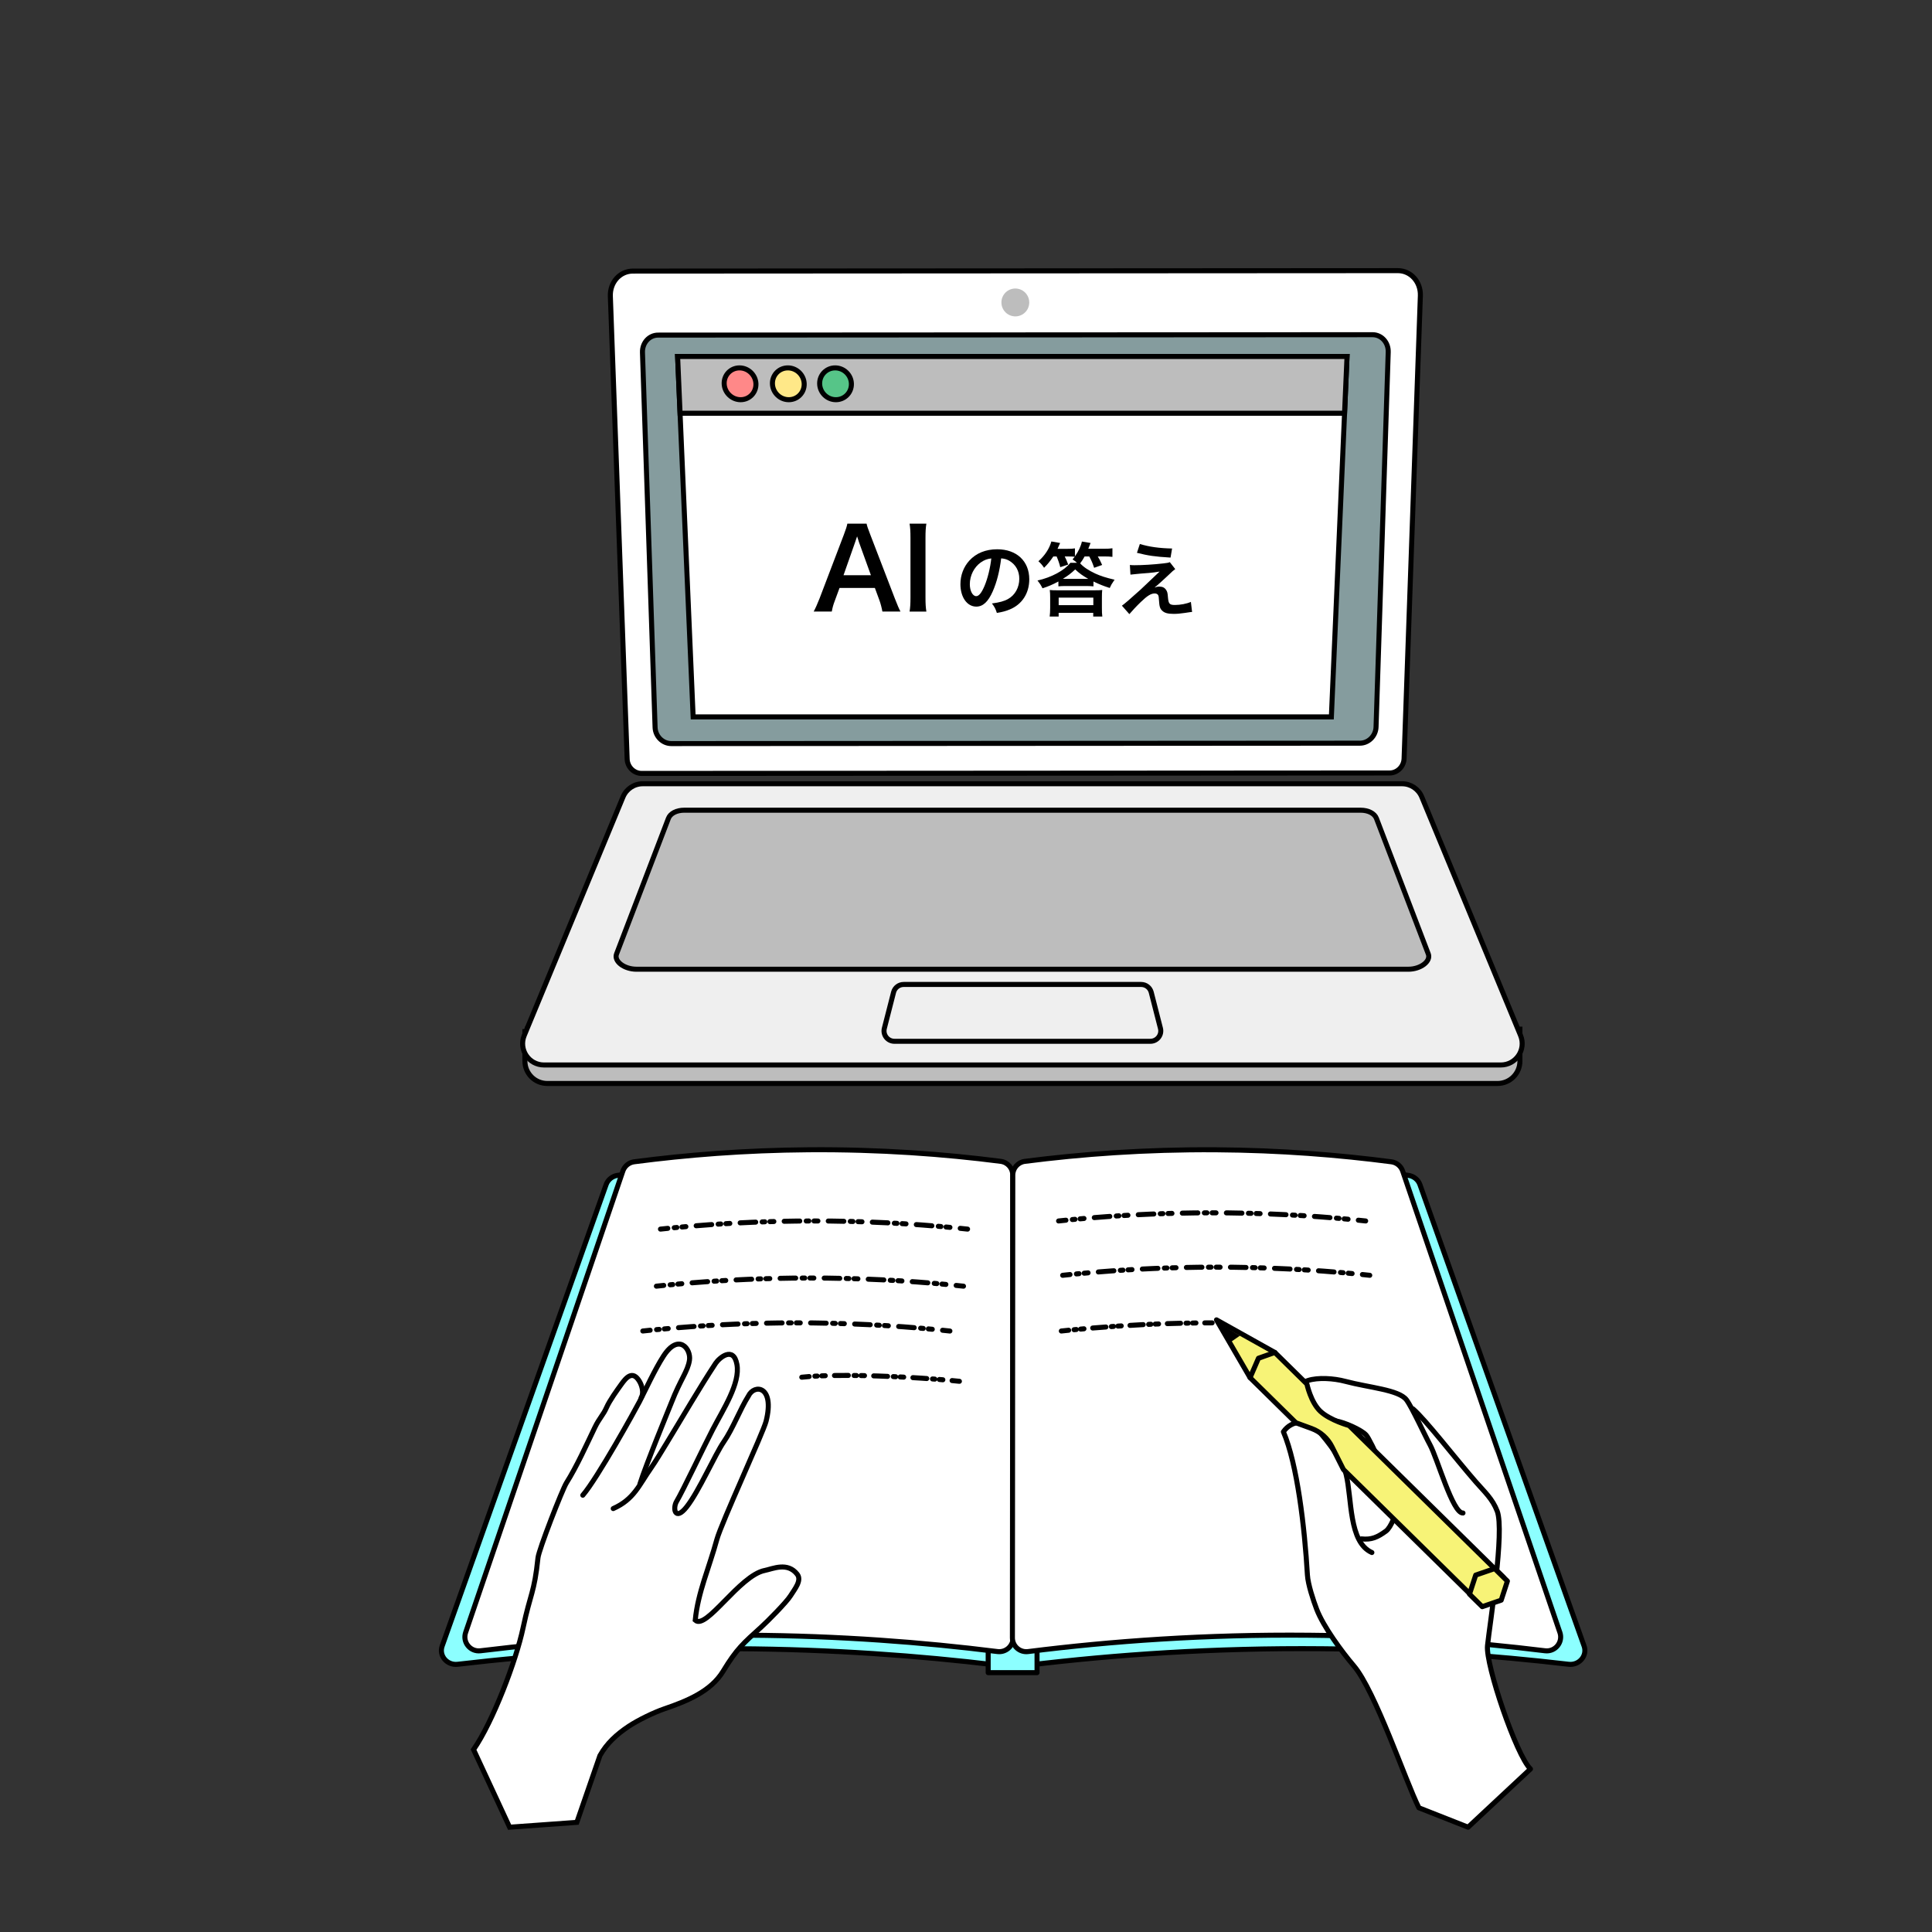 <?xml version="1.0" encoding="UTF-8"?>
<svg xmlns="http://www.w3.org/2000/svg" viewBox="0 0 960 960">
  <rect x="0" y="0" width="960" height="960" fill="#333333" stroke="none"/>
  <defs>
    <style>
      .cls-1 {
        fill: #bdbdbd;
        mix-blend-mode: multiply;
      }

      .cls-2, .cls-3, .cls-4, .cls-5, .cls-6, .cls-7, .cls-8, .cls-9, .cls-10, .cls-11, .cls-12, .cls-13, .cls-14, .cls-15, .cls-16, .cls-17, .cls-18, .cls-19, .cls-20 {
        stroke: #000;
        stroke-width: 2.5px;
      }

      .cls-2, .cls-3, .cls-4, .cls-6, .cls-7, .cls-9, .cls-10, .cls-11, .cls-13, .cls-14, .cls-16, .cls-17, .cls-18, .cls-19 {
        stroke-linecap: round;
      }

      .cls-2, .cls-3, .cls-7, .cls-10, .cls-13, .cls-17 {
        stroke-linejoin: round;
      }

      .cls-2, .cls-4, .cls-9, .cls-11, .cls-14, .cls-16, .cls-18, .cls-19 {
        fill: none;
      }

      .cls-3 {
        fill: #859c9e;
      }

      .cls-4 {
        stroke-dasharray: 7.73 3.22 1.29 2.58 1.93 5.15;
      }

      .cls-4, .cls-5, .cls-6, .cls-8, .cls-9, .cls-11, .cls-12, .cls-14, .cls-15, .cls-16, .cls-18, .cls-19, .cls-20 {
        stroke-miterlimit: 10;
      }

      .cls-5, .cls-6, .cls-10 {
        fill: #fff;
      }

      .cls-7 {
        fill: #8cffff;
      }

      .cls-21 {
        isolation: isolate;
      }

      .cls-8 {
        fill: #f88;
      }

      .cls-9 {
        stroke-dasharray: 6.88 2.87 1.15 2.29 1.72 4.59;
      }

      .cls-11 {
        stroke-dasharray: 1.15 2.29 1.72 4.59;
      }

      .cls-12 {
        fill: #bdbdbd;
      }

      .cls-13 {
        fill: #f7f377;
      }

      .cls-14 {
        stroke-dasharray: 1.29 2.58 1.93 5.15;
      }

      .cls-15 {
        fill: #ffe888;
      }

      .cls-16 {
        stroke-dasharray: 1.09 2.19 1.64 4.37;
      }

      .cls-17 {
        fill: #efefef;
      }

      .cls-19 {
        stroke-dasharray: 6.56 2.73 1.09 2.19 1.64 4.37;
      }

      .cls-20 {
        fill: #56c588;
      }
    </style>
  </defs>
  <g class="cls-21">
    <g id="_生成AI" data-name="生成AI">
      <g>
        <g>
          <g>
            <path class="cls-7" d="M503.41,820.51c0,4.16-3.8,7.37-8.1,6.85-38.52-4.64-81.82-7.85-129.15-8.12-51.11-.29-97.67,2.9-138.75,7.73-5.27.62-9.41-4.25-7.69-9.08,27.16-76.43,54.31-152.85,81.47-229.28.88-2.49,3.16-4.28,5.88-4.62,26.85-3.37,57.14-5.73,90.33-5.97,36.86-.26,70.29,2.14,99.55,5.75,3.59.44,6.27,3.37,6.27,6.84.06,76.63.13,153.27.19,229.9Z"/>
            <path class="cls-7" d="M787.12,817.89c1.72,4.82-2.42,9.7-7.7,9.08-36.79-4.33-77.75-7.32-122.27-7.72-53.99-.49-103.01,2.93-145.97,8.12-4.31.52-8.12-2.69-8.12-6.85.06-76.63.13-153.26.19-229.9,0-3.47,2.69-6.4,6.28-6.84,29.13-3.58,62.4-5.98,99.07-5.75,33.48.21,64.02,2.59,91.05,5.97,2.72.34,5.01,2.13,5.89,4.62,27.19,76.42,54.38,152.85,81.57,229.27Z"/>
            <rect class="cls-7" x="491.02" y="814.08" width="24.28" height="17.05"/>
            <path class="cls-10" d="M503.41,813.8c0,4.16-3.64,7.37-7.77,6.85-36.94-4.64-78.46-7.85-123.84-8.12-49.01-.29-93.66,2.9-133.05,7.73-5.06.62-9.02-4.25-7.38-9.08,26.04-76.43,52.08-152.85,78.13-229.28.85-2.49,3.03-4.28,5.64-4.62,25.74-3.37,54.8-5.73,86.62-5.97,35.35-.26,67.41,2.14,95.46,5.75,3.44.44,6.01,3.37,6.01,6.84.06,76.63.12,153.27.19,229.9Z"/>
            <path class="cls-10" d="M775.11,811.18c1.64,4.82-2.32,9.7-7.38,9.08-35.23-4.33-74.46-7.32-117.1-7.72-51.71-.49-98.65,2.93-139.79,8.12-4.13.52-7.78-2.69-7.78-6.85.06-76.63.12-153.26.19-229.9,0-3.47,2.57-6.4,6.01-6.84,27.9-3.58,59.76-5.98,94.88-5.75,32.06.21,61.31,2.59,87.2,5.97,2.61.34,4.8,2.13,5.64,4.62,26.04,76.42,52.08,152.85,78.12,229.27Z"/>
            <g>
              <path class="cls-10" d="M681.68,771.44c-11.61-5.13-9.82-26.71-12.8-38.8-1.71-6.94-9.04-16.33-13.77-21.69-5.17-5.85-13.27-5.48-17.4.49,6.89,16.07,10.56,47.52,11.94,71.17.27,4.64,2.93,12.64,4.59,16.99,3.27,8.55,12.48,21.13,18.43,28.09,10.7,12.52,25.77,57.44,32.37,70.59l24.45,9.64,30.99-28.93c-6.96-6.62-22.35-51.74-21.35-61.3,1.08-10.35,8.58-57.04,4.82-66.81-2.36-6.14-6.25-9.53-10.57-14.48-10.65-12.22-24.72-30.65-31.27-36.33"/>
              <path class="cls-18" d="M676.46,764.66c5.1.56,8.06-.85,12.22-3.87,2.53-1.84,5.23-9.13,5-10.59-1.71-10.88-12.53-34.63-14.91-37.19-2.48-2.67-11.05-6.36-14.66-6.86-6.66-.92-9.03-3.54-14.58-9.18-11.99-12.2,7.13-13.75,19.05-10.56,11.56,3.09,26.52,4.13,30.3,9.18,2.75,3.67,9.37,18.14,11.59,22.15,3.79,6.83,11.36,34.44,16.48,34.06"/>
              <g>
                <path class="cls-13" d="M734.82,796.35l-67.28-66.17-5.73-11.38c-2.1-4.16-5.7-7.37-10.07-8.98l-7.81-2.86-22.79-22.41-16.68-28.72,28.99,16.2,15.94,15.68s1.91,9.11,6.73,13.59,14.27,7.07,14.27,7.07l76.72,75.46-12.31,12.52Z"/>
                <polygon class="cls-13" points="749.02 785.65 742.69 779.42 733.27 782.66 730.19 792.12 736.52 798.35 745.94 795.11 749.02 785.65"/>
                <polyline class="cls-2" points="633.46 672.03 625.33 674.9 621.15 684.55"/>
              </g>
            </g>
            <g>
              <path class="cls-6" d="M304.71,749.6c10.32-4.6,12.78-11.6,18.77-20.14,2.17-3.09,5.61-8.83,7.58-12.05,8.61-14.12,16.38-27.6,24.51-39.96,1.8-2.73,8.9-8.85,10.61.54,1.71,9.39-6.82,22.3-12.05,32.37-4.48,8.61-14.86,30.56-17.91,35.64-2.07,3.44-.86,10.16,4.99,2.75,6.07-7.67,14.01-25.9,18.47-32.36,4.46-6.45,8.12-16.25,12.18-22.68,2.93-6.18,13.26-5.15,8.8,12.52-1.41,5.59-22.18,50.4-24.47,58.78-3.87,14.2-9.38,26.17-10.73,40.05,5.44,5.04,21.97-22.19,34.52-24.71,4.07-.82,11.33-4.32,16.15,1.88,2.4,3.09-1.23,7.33-3.29,10.65s-11.65,12.95-14.55,15.57c-8.9,8.04-12.23,10.83-19,22-6.06,10-17.99,14.84-29.06,18.62-5.38,1.84-13.21,5.64-17.94,8.8-5.9,3.95-10.71,8.29-14.19,14.48l-11.48,33.17-33.4,2.41-17.91-38.57c9.57-13.81,21.14-44.08,24.61-60.52,3.67-17.36,5.56-17.13,7.4-34.78.42-4.04,12.07-33.92,14.12-37.19,5.19-8.27,9.88-18.75,14.12-27.55,2.24-4.65,4.16-6.15,5.85-9.99,1.54-3.47,5.15-8.47,7.37-11.55,2.22-3.08,5.54-7.22,8.99-1.36,1.3,2.2,2.21,5.82.87,8"/>
              <path class="cls-18" d="M317.97,737.38c2.97-9.56,14.95-38.6,15.67-40.46,4.48-11.54,8.08-15.41,8.95-21.01.87-5.6-5.34-13.77-12.91-2.07-4.25,6.56-9.1,17.11-11.88,22.56-1.83,3.59-20.97,38.22-28.21,46.56"/>
            </g>
            <g>
              <path class="cls-18" d="M328.19,610.74c1.21-.13,2.42-.25,3.64-.38"/>
              <path class="cls-14" d="M335.03,610.04c2.74-.27,5.52-.52,8.33-.76"/>
              <path class="cls-4" d="M345.93,609.07c17.79-1.45,36.9-2.34,57.2-2.38,25.8-.05,49.71,1.29,71.44,3.42"/>
              <path class="cls-18" d="M477.14,610.36c1.22.12,2.43.25,3.64.38"/>
            </g>
            <g>
              <path class="cls-18" d="M326.16,639.09c1.21-.13,2.42-.25,3.64-.38"/>
              <path class="cls-14" d="M333,638.4c2.74-.27,5.52-.52,8.33-.76"/>
              <path class="cls-4" d="M343.91,637.42c17.79-1.45,36.9-2.34,57.2-2.38,25.8-.05,49.71,1.29,71.44,3.42"/>
              <path class="cls-18" d="M475.11,638.72c1.22.12,2.43.25,3.64.38"/>
            </g>
            <g>
              <path class="cls-18" d="M526.01,606.69c1.21-.13,2.42-.25,3.64-.38"/>
              <path class="cls-14" d="M532.85,605.99c2.74-.27,5.52-.52,8.33-.76"/>
              <path class="cls-4" d="M543.75,605.02c17.79-1.45,36.9-2.34,57.2-2.38,25.8-.05,49.71,1.29,71.44,3.42"/>
              <path class="cls-18" d="M674.95,606.31c1.22.12,2.43.25,3.64.38"/>
            </g>
            <g>
              <path class="cls-18" d="M528.03,633.69c1.21-.13,2.42-.25,3.64-.38"/>
              <path class="cls-14" d="M534.87,633c2.74-.27,5.52-.52,8.33-.76"/>
              <path class="cls-4" d="M545.77,632.02c17.79-1.45,36.9-2.34,57.2-2.38,25.8-.05,49.71,1.29,71.44,3.42"/>
              <path class="cls-18" d="M676.98,633.31c1.22.12,2.43.25,3.64.38"/>
            </g>
            <g>
              <path class="cls-18" d="M527.36,661.37c1.21-.13,2.42-.25,3.64-.38"/>
              <path class="cls-16" d="M533.71,660.72c2.33-.23,4.69-.45,7.07-.65"/>
              <path class="cls-19" d="M542.96,659.88c15.82-1.34,32.71-2.24,50.56-2.49.97-.01,1.95-.03,2.93-.04"/>
              <path class="cls-18" d="M598.64,657.34c1.22,0,2.44-.01,3.66-.02"/>
            </g>
            <g>
              <path class="cls-18" d="M398.4,684.33c1.16-.12,2.37-.23,3.64-.33"/>
              <path class="cls-11" d="M404.91,683.81c2.35-.13,4.85-.23,7.45-.29"/>
              <path class="cls-9" d="M414.65,683.48c18.07-.28,40.68.95,56.14,2.31"/>
              <path class="cls-18" d="M473.08,686c1.27.12,2.49.24,3.64.36"/>
            </g>
            <g>
              <path class="cls-18" d="M319.41,661.37c1.21-.13,2.42-.25,3.64-.38"/>
              <path class="cls-14" d="M326.25,660.68c2.74-.27,5.52-.52,8.33-.76"/>
              <path class="cls-4" d="M337.15,659.7c17.79-1.45,36.9-2.34,57.2-2.38,25.8-.05,49.71,1.29,71.44,3.42"/>
              <path class="cls-18" d="M468.36,661c1.22.12,2.43.25,3.64.38"/>
            </g>
          </g>
          <g>
            <path class="cls-12" d="M260.82,511.37h494.42v15.9c0,6.13-4.98,11.1-11.1,11.1h-472.21c-6.13,0-11.1-4.98-11.1-11.1v-15.9h0Z"/>
            <path class="cls-17" d="M745.75,529.18h-475.45c-7.56,0-12.69-7.68-9.8-14.67l49.08-118.52c1.64-3.96,5.51-6.55,9.8-6.55h377.29c4.29,0,8.16,2.58,9.8,6.55l49.08,118.52c2.89,6.98-2.24,14.67-9.8,14.67Z"/>
            <path class="cls-12" d="M699.8,481.6h-383.54c-6.1,0-11.29-3.95-9.9-7.59l25.77-67.36c.94-2.46,4.05-4.07,7.87-4.07h336.07c3.82,0,6.93,1.61,7.87,4.07l25.77,67.36c1.39,3.63-3.81,7.59-9.9,7.59Z"/>
            <g>
              <g>
                <path class="cls-10" d="M690.5,384.09l-371.68.22c-3.83,0-7.05-3.19-7.19-7.14l-8.35-229.98c-.25-6.89,4.75-12.49,11.16-12.49l380.16-.22c6.41,0,11.42,5.59,11.17,12.48l-8.09,229.98c-.14,3.95-3.35,7.15-7.18,7.15Z"/>
                <path class="cls-3" d="M675.72,369.28l-342.16.2c-4.29,0-7.9-3.59-8.05-8.03l-6.27-186.31c-.16-4.76,3.32-8.63,7.78-8.63l354.99-.2c4.45,0,7.94,3.86,7.79,8.62l-6.05,186.31c-.14,4.44-3.74,8.04-8.04,8.04Z"/>
              </g>
              <path class="cls-1" d="M511.43,150.28c0,3.83-3.09,6.93-6.91,6.93-3.82,0-6.92-3.1-6.92-6.93s3.09-6.92,6.91-6.92c3.81,0,6.91,3.09,6.91,6.91Z"/>
              <g>
                <polygon class="cls-5" points="661.55 356.22 344.42 356.22 336.7 177.12 669.33 177.12 661.55 356.22"/>
                <polygon class="cls-12" points="668.1 205.33 337.92 205.33 336.7 177.12 669.33 177.12 668.1 205.33"/>
                <path class="cls-8" d="M375.62,190.72c.14,4.36-3.27,7.89-7.61,7.89s-8.01-3.53-8.17-7.89,3.25-7.92,7.61-7.92,8.03,3.55,8.17,7.92Z"/>
                <path class="cls-15" d="M399.6,190.72c.12,4.36-3.31,7.89-7.66,7.89s-7.98-3.53-8.12-7.89c-.14-4.37,3.3-7.92,7.66-7.92s8,3.55,8.12,7.92Z"/>
                <path class="cls-20" d="M423.06,190.72c.09,4.36-3.36,7.89-7.71,7.89s-7.96-3.53-8.07-7.89c-.11-4.37,3.34-7.92,7.71-7.92s7.98,3.55,8.07,7.92Z"/>
              </g>
              <g>
                <path d="M438.46,303.88c-.33-1.81-.93-4.17-1.54-5.76l-2.2-5.98h-17.56l-2.2,5.98c-.99,2.63-1.21,3.46-1.65,5.76h-9c.82-1.48,1.92-3.95,2.91-6.48l12.07-31.67c1.04-2.74,1.48-4.12,1.76-5.54h9.55c.27,1.32.6,2.2,1.87,5.54l12.18,31.67c1.37,3.51,2.03,5.05,2.8,6.48h-9ZM426.88,269.58c-.22-.6-.38-1.26-.99-3.07q-.88,2.58-1.04,3.07l-5.71,16.24h13.61l-5.87-16.24Z"/>
                <path d="M460.31,260.2c-.33,2.08-.44,3.79-.44,7.08v29.53c0,3.24.11,4.99.44,7.08h-8.34c.33-2.09.44-3.84.44-7.08v-29.53c0-3.4-.11-4.88-.44-7.08h8.34Z"/>
                <path d="M493.29,293.85c-2.29,5.19-4.87,7.57-8.17,7.57-4.59,0-7.89-4.67-7.89-11.15,0-4.43,1.57-8.57,4.43-11.71,3.38-3.7,8.13-5.63,13.84-5.63,9.66,0,15.94,5.88,15.94,14.93,0,6.96-3.62,12.52-9.78,15.01-1.93.8-3.5,1.21-6.32,1.69-.68-2.13-1.17-3.02-2.46-4.71,3.7-.48,6.12-1.13,8.01-2.21,3.5-1.93,5.59-5.76,5.59-10.06,0-3.86-1.73-7-4.95-8.93-1.25-.72-2.29-1.05-4.06-1.21-.76,6.32-2.17,11.87-4.19,16.42ZM487.37,279.44c-3.38,2.41-5.47,6.56-5.47,10.87,0,3.3,1.41,5.92,3.18,5.92,1.33,0,2.7-1.69,4.15-5.15,1.53-3.62,2.86-9.05,3.34-13.6-2.09.24-3.54.81-5.19,1.97Z"/>
                <path d="M523.39,276.5c-1.61,2.37-2.7,3.74-4.59,5.63-.88-1.33-1.69-2.25-2.82-3.26,3.22-2.82,5.47-6.32,6.44-9.82l4.35.76q-.93,2.09-1.29,2.9h4.87c1.81,0,2.74-.04,3.78-.24v3.98c1.69-2.33,2.98-5.07,3.46-7.36l4.31.72q-.64,1.73-1.13,2.86h7.85c1.81,0,2.94-.04,4.14-.24v4.27c-1.25-.16-2.49-.2-4.14-.2h-3.14c.72,1.17,1.33,2.29,2.17,4.23l-3.98,1.41c-.85-2.5-1.25-3.42-2.41-5.63h-2.33c-.68,1.29-1.33,2.25-2.21,3.42,1.73,1.89,4.19,3.5,7.53,5.07,2.66,1.21,5.11,2.01,9.58,3.06-.2.28-.36.48-.44.64-1.05,1.53-1.25,1.89-1.97,3.46-3.06-.97-5.27-1.85-8.09-3.22v2.41c-1.17-.12-2.5-.16-3.7-.16h-10.02c-1.69,0-2.41.04-3.7.16v-2.41c-2.66,1.45-5.31,2.58-7.89,3.38-.89-1.73-1.29-2.33-2.5-3.86,7-1.57,13.4-5.03,16.34-8.81h3.26c-.56-.56-.64-.64-2.17-1.69.52-.64.68-.85,1.09-1.33-.89-.08-1.85-.12-3.26-.12h-1.73c.64,1.25.97,2.01,1.73,4.02l-3.94,1.29c-.44-1.77-1.01-3.46-1.81-5.31h-1.61ZM526.05,306.36h-4.47c.16-1.25.24-2.62.24-4.27v-5.07c0-1.81-.04-2.7-.2-3.86,1.01.12,1.97.16,3.74.16h18.51c1.89,0,2.82-.04,3.82-.16-.12.97-.16,1.93-.16,3.86v5.11c0,1.85.04,3.06.2,4.23h-4.51v-1.85h-17.18v1.85ZM526.05,300.69h17.22v-3.74h-17.22v3.74ZM539.57,287.65h1.21c-2.78-1.57-4.43-2.74-6.52-4.71-2.17,2.05-3.58,3.1-6.12,4.67.6.04.88.04,1.49.04h9.94Z"/>
                <path d="M561.39,280.73c1.09.12,1.49.12,2.37.12,3.9,0,9.26-.32,14.29-.89,1.81-.2,2.54-.32,3.22-.64l2.7,3.46c-.76.52-1.61,1.25-3.42,3.02-2.17,2.09-5.63,5.19-6.88,6.16,1.01-.36,1.53-.48,2.46-.48,1.53,0,2.58.52,3.34,1.69.56.89.72,1.45.88,3.7.28,3.18.81,3.74,3.46,3.74s5.84-.6,7.93-1.53l.6,4.99c-.68.04-.93.08-3.54.48-2.46.36-3.9.48-5.63.48-2.86,0-4.47-.44-5.63-1.53-1.13-1.05-1.45-2.01-1.65-5.19-.08-1.53-.16-2.09-.4-2.58-.28-.52-.93-.85-1.69-.85-1.89,0-3.7,1.13-6.96,4.27-2.05,1.97-4.23,4.31-5.67,6l-3.7-4.19q1.77-1.21,9.34-8.05c.93-.85,1.65-1.53,4.67-4.43,1.09-1.05,2.66-2.54,4.71-4.47-2.29.36-3.34.52-5.23.68q-.56.04-4.06.32-.76.08-2.09.2c-1.49.12-1.77.16-3.1.32l-.28-4.83ZM566.38,270.3c4.55,1.41,9.78,2.13,16.02,2.25l-.76,4.51c-8.01-.48-11.15-.97-16.7-2.37l1.45-4.39Z"/>
              </g>
            </g>
            <path class="cls-17" d="M571.61,517.41h-127.17c-3.38,0-5.85-3.18-5.01-6.45l4.58-17.9c.59-2.29,2.65-3.89,5.01-3.89h118.01c2.36,0,4.42,1.6,5.01,3.89l4.58,17.9c.84,3.27-1.63,6.45-5.01,6.45Z"/>
          </g>
        </g>
        <polygon points="616.09 663.71 610.66 667.47 606.9 658.28 616.09 663.71"/>
      </g>
    </g>
  </g>
</svg>